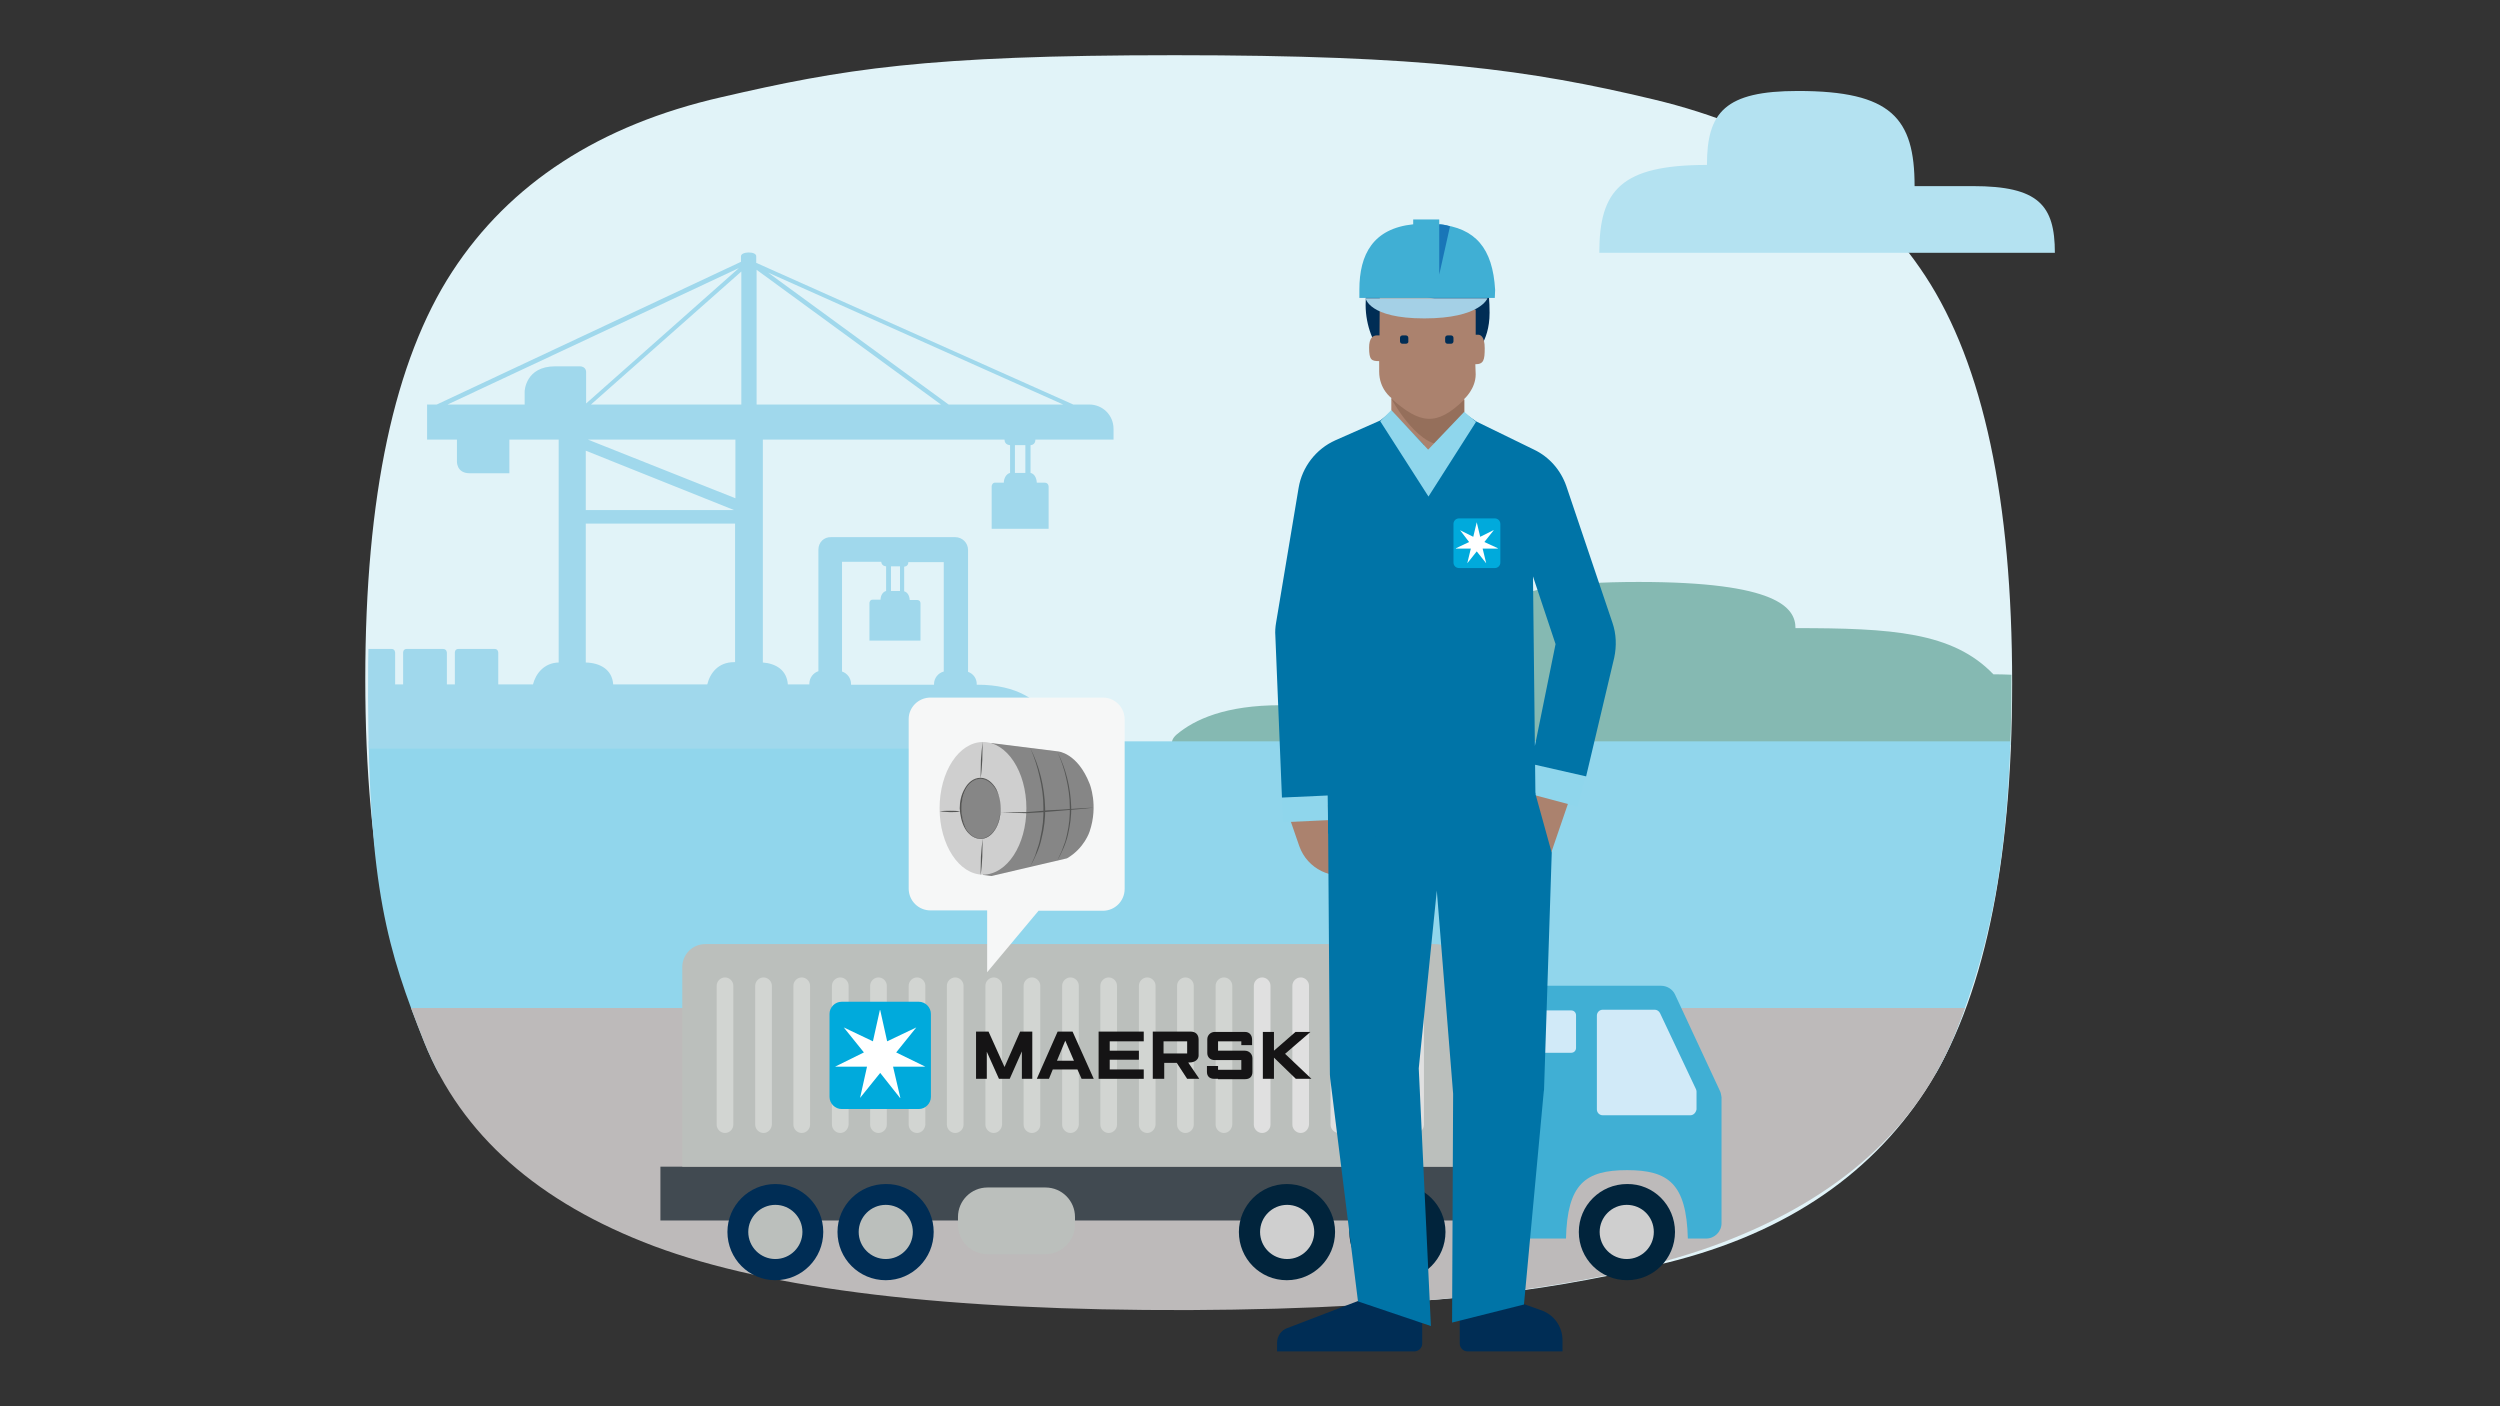 <?xml version="1.0" encoding="utf-8"?>
<!-- Generator: Adobe Illustrator 25.0.0, SVG Export Plug-In . SVG Version: 6.00 Build 0)  -->
<svg version="1.1" id="Layer_1" xmlns="http://www.w3.org/2000/svg" xmlns:xlink="http://www.w3.org/1999/xlink" x="0px" y="0px"
	 viewBox="0 0 720 405" style="enable-background:new 0 0 720 405;" xml:space="preserve">
<rect x="0" y="0" width="720" height="405" fill="#333333" stroke="none"/>
<style type="text/css">
	.st0{fill:#E1F3F8;}
	.st1{clip-path:url(#SVGID_2_);fill:#85B9B2;}
	.st2{clip-path:url(#SVGID_2_);fill:#91D6EC;}
	.st3{clip-path:url(#SVGID_2_);fill:#A0D8EC;}
	.st4{clip-path:url(#SVGID_2_);fill:#BDBABA;}
	.st5{fill:#414A51;}
	.st6{fill:#40AFD4;}
	.st7{fill:#BBBFBC;}
	.st8{fill:#D2D5D2;}
	.st9{fill:#E0E0E0;}
	.st10{fill:#151415;}
	.st11{fill:#00AADC;}
	.st12{fill:#FFFFFF;}
	.st13{fill:#D1EAF8;}
	.st14{fill:#002D55;}
	.st15{fill:#01243C;}
	.st16{fill:#CFCFCF;}
	.st17{fill:#AB826E;}
	.st18{fill:#956F5B;}
	.st19{fill:#8FD6EC;}
	.st20{fill:#0074A7;}
	.st21{fill:#A4D0E6;}
	.st22{fill:#1976B8;}
	.st23{fill:#F6F7F7;}
	.st24{fill:#868686;}
	.st25{fill:#555554;}
	.st26{fill:#545554;}
	.st27{fill:#B4E2F1;}
</style>
<g>
	<g>
		<path class="st0" d="M346.4,376.5c64.4,0,95.6-4,130.6-12.1c35-8,60.9-24.8,77.5-50.3c16.6-25.5,25-64.6,25-117.3
			c0-52.7-8.3-91.8-25-117.3c-16.7-25.5-42.8-42.4-78.4-50.9c-35.6-8.5-65.7-12.7-137.8-12.7c-72,0-95.6,4-130.6,12.1
			c-35,8-60.9,24.8-77.5,50.3c-16.6,25.5-25,64.6-25,117.3c0,52.7,8.3,91.8,25,117.3c16.7,25.5,42.8,42.4,78.4,50.9
			C244.3,372.2,282,376.5,346.4,376.5"/>
		<g>
			<defs>
				<path id="SVGID_1_" d="M188.9,36.4c-33.4,12.8-55.6,32.8-66.6,59.8c-11,27.1-16.5,50-16.3,104.8c0.2,54.8,5.6,72.6,16.2,99.2
					c10.7,26.6,32.7,46.1,66.2,58.7c33.5,12.5,84.8,18.6,154.1,18.4c69.2-0.3,120.5-6.8,153.9-19.6c33.4-12.8,55.6-32.8,66.6-59.8
					c11-27.1,16.5-55.8,16.3-104.8c-0.2-49-5.6-72.6-16.2-99.2c-10.7-26.6-32.7-46.1-66.2-58.7c-33.5-12.5-84.8-18.6-154.1-18.4
					C273.6,17.1,222.3,23.7,188.9,36.4"/>
			</defs>
			<clipPath id="SVGID_2_">
				<use xlink:href="#SVGID_1_"  style="overflow:visible;"/>
			</clipPath>
			<path class="st1" d="M624.5,211.8c-9.1-8.4-24.8-17.6-50.4-17.6c-11.7-12.2-29.3-13.3-57-13.3c0-5.9-5.3-13.3-45.2-13.3
				c-42.9,0-44.6,8.7-44.6,20c-55.8,0-58.5,6.9-58.5,15.5c-15.7,0-24.7,4-30,8.5c-1.1,1-1.5,2-1.2,3h288.5
				C626,213.8,625.5,212.8,624.5,211.8"/>
			<rect x="106.2" y="213.5" class="st2" width="494.5" height="95.8"/>
			<path class="st3" d="M235.7,158.3v35c-1.5,0.5-2.6,1.9-2.6,3.6v0.2h-6.2c-0.3-4.1-3.4-6-7.2-6.3v-40v-3.9v-20.3h69.6
				c0,1.6,1.6,1.6,1.6,1.6v8c-1.2,0.3-1.8,1.7-1.8,2.8h-2.5c-0.9,0-1,1-1,1v12.3H302v-12.2c0,0,0-1.1-1.2-1.1h-2.2
				c-0.1-1.7-0.9-2.6-1.8-2.8v-8c0,0,1.4,0,1.4-1.6h22.5v-3.1c0-3.9-3.1-7-7-7h-4.6l-91.3-40.8v-1.9c0-1.5-4.4-1.4-4.4,0v1.6
				l-87.6,41.1H123v10.1h8.6v6.1c0,0-0.3,3.6,3.7,3.6h11.4v-9.7h14.2v20.3v3.9v40c-4.2,0.1-6.6,3.2-7.4,6.3c-3.4,0-6.7,0-10,0v-9.1
				c0,0,0-1.1-1-1.1H132c-1,0-1,1-1,1v9.2h-2.3v-9.1c0,0,0-1.1-1.1-1.1h-10.5c-1,0-1,1-1,1v9.2h-2.3v-9.1c0,0,0-1.1-1-1.1h-10.5
				c-1,0-1,1-1,1v9.2c-6.3,0-12.2,0-15.7,0c-22.2,0-23.8,18.5-23.8,18.5H305c0,0-0.4-18.4-23.5-18.4h-0.2v-0.2c0-1.6-1-3-2.5-3.5
				v-35.1c0-2.1-1.7-3.7-3.7-3.7h-35.7C237.3,154.6,235.7,156.2,235.7,158.3 M259.2,170.2h-2.6v-7.1h2.6V170.2z M242.6,161.8h11.2
				c0.1,1.3,1.4,1.3,1.4,1.3v7.1c-1.1,0.3-1.6,1.5-1.6,2.5h-2.3c-0.8,0-0.9,0.9-0.9,0.9v10.9h14.7v-10.8c0,0,0-0.9-1-0.9h-2.1
				c-0.1-1.5-0.8-2.3-1.6-2.5v-7.1c0,0,1.2,0,1.2-1.3h10.2v31.5c-1.6,0.4-2.8,1.9-2.8,3.6v0.2c-6.2,0-14.4,0-23.9,0v0v-0.2
				c0-1.7-1.1-3.1-2.6-3.6V161.8z M168.7,150.8h43v39.9h-0.3c-4.5,0-6.9,3.1-7.7,6.4c-8.9,0-18,0-27.1,0c-0.3-4.3-3.8-6.2-7.9-6.3
				V150.8z M168.7,129.8l42.7,17.1h-42.7V129.8z M169.3,126.6h42.5v16.9L169.3,126.6z M212.8,77.2l-44,39v-8.9c0,0,0.2-1.8-1.9-1.8
				h-7c-8.6,0-8.8,7.2-8.8,7.2v3.8h-22.2L212.8,77.2z M213.5,116.5h-43.3l43.3-38.3V116.5z M292.3,128.2h3v8h-3V128.2z M273.2,116.5
				l-52-38l85,38H273.2z M217.9,116.5V77.7l53.1,38.8H217.9z"/>
			<path class="st4" d="M196.5,384.9c37.3,16.8,94.6,25.2,171.9,25.2c77.3,0,134.6-8.4,171.9-25.2c37.3-16.8,62.2-43.2,74.7-79
				c1.8-5.1,3.4-10.3,5-15.6H117.5c1.6,5.4,3.4,10.8,5.3,16.5C134.6,342.1,159.1,368.1,196.5,384.9"/>
		</g>
	</g>
	<g>
		<rect x="190.2" y="336" class="st5" width="237.8" height="15.5"/>
		<path class="st6" d="M495.3,314.1l-12.9-27.7c-0.7-1.5-2.3-2.5-4-2.5h-46c-2.4,0-4.4,2-4.4,4.4v68.4H451
			c0.4-15.7,5.5-19.7,17.6-19.7c11.9,0,17.1,3.9,17.5,19.7h5.3c2.4,0,4.4-2,4.4-4.4V316C495.7,315.3,495.6,314.7,495.3,314.1"/>
		<path class="st7" d="M420,336v-57.5c0-3.7-3-6.6-6.6-6.6H203.1c-3.7,0-6.6,3-6.6,6.6V336H420z"/>
		<path class="st8" d="M208.8,326.3L208.8,326.3c-1.3,0-2.4-1.1-2.4-2.4v-40c0-1.3,1.1-2.4,2.4-2.4c1.3,0,2.4,1.1,2.4,2.4v40
			C211.2,325.2,210.1,326.3,208.8,326.3"/>
		<path class="st8" d="M219.9,326.3L219.9,326.3c-1.3,0-2.4-1.1-2.4-2.4v-40c0-1.3,1.1-2.4,2.4-2.4h0c1.3,0,2.4,1.1,2.4,2.4v40
			C222.2,325.2,221.2,326.3,219.9,326.3"/>
		<path class="st8" d="M230.9,326.3L230.9,326.3c-1.3,0-2.4-1.1-2.4-2.4v-40c0-1.3,1.1-2.4,2.4-2.4c1.3,0,2.4,1.1,2.4,2.4v40
			C233.3,325.2,232.2,326.3,230.9,326.3"/>
		<path class="st8" d="M242,326.3L242,326.3c-1.3,0-2.4-1.1-2.4-2.4v-40c0-1.3,1.1-2.4,2.4-2.4c1.3,0,2.4,1.1,2.4,2.4v40
			C244.3,325.2,243.3,326.3,242,326.3"/>
		<path class="st8" d="M253,326.3L253,326.3c-1.3,0-2.4-1.1-2.4-2.4v-40c0-1.3,1.1-2.4,2.4-2.4c1.3,0,2.4,1.1,2.4,2.4v40
			C255.4,325.2,254.3,326.3,253,326.3"/>
		<path class="st8" d="M264.1,326.3L264.1,326.3c-1.3,0-2.4-1.1-2.4-2.4v-40c0-1.3,1.1-2.4,2.4-2.4c1.3,0,2.4,1.1,2.4,2.4v40
			C266.4,325.2,265.4,326.3,264.1,326.3"/>
		<path class="st8" d="M275.1,326.3L275.1,326.3c-1.3,0-2.4-1.1-2.4-2.4v-40c0-1.3,1.1-2.4,2.4-2.4c1.3,0,2.4,1.1,2.4,2.4v40
			C277.5,325.2,276.4,326.3,275.1,326.3"/>
		<path class="st8" d="M286.2,326.3L286.2,326.3c-1.3,0-2.4-1.1-2.4-2.4v-40c0-1.3,1.1-2.4,2.4-2.4h0c1.3,0,2.4,1.1,2.4,2.4v40
			C288.5,325.2,287.5,326.3,286.2,326.3"/>
		<path class="st8" d="M297.2,326.3L297.2,326.3c-1.3,0-2.4-1.1-2.4-2.4v-40c0-1.3,1.1-2.4,2.4-2.4c1.3,0,2.4,1.1,2.4,2.4v40
			C299.6,325.2,298.5,326.3,297.2,326.3"/>
		<path class="st8" d="M308.3,326.3L308.3,326.3c-1.3,0-2.4-1.1-2.4-2.4v-40c0-1.3,1.1-2.4,2.4-2.4h0c1.3,0,2.4,1.1,2.4,2.4v40
			C310.6,325.2,309.6,326.3,308.3,326.3"/>
		<path class="st8" d="M319.3,326.3L319.3,326.3c-1.3,0-2.4-1.1-2.4-2.4v-40c0-1.3,1.1-2.4,2.4-2.4c1.3,0,2.4,1.1,2.4,2.4v40
			C321.7,325.2,320.6,326.3,319.3,326.3"/>
		<path class="st8" d="M330.4,326.3L330.4,326.3c-1.3,0-2.4-1.1-2.4-2.4v-40c0-1.3,1.1-2.4,2.4-2.4h0c1.3,0,2.4,1.1,2.4,2.4v40
			C332.7,325.2,331.7,326.3,330.4,326.3"/>
		<path class="st8" d="M341.4,326.3L341.4,326.3c-1.3,0-2.4-1.1-2.4-2.4v-40c0-1.3,1.1-2.4,2.4-2.4c1.3,0,2.4,1.1,2.4,2.4v40
			C343.8,325.2,342.7,326.3,341.4,326.3"/>
		<path class="st8" d="M352.5,326.3L352.5,326.3c-1.3,0-2.4-1.1-2.4-2.4v-40c0-1.3,1.1-2.4,2.4-2.4h0c1.3,0,2.4,1.1,2.4,2.4v40
			C354.8,325.2,353.8,326.3,352.5,326.3"/>
		<path class="st9" d="M363.5,326.3L363.5,326.3c-1.3,0-2.4-1.1-2.4-2.4v-40c0-1.3,1.1-2.4,2.4-2.4c1.3,0,2.4,1.1,2.4,2.4v40
			C365.9,325.2,364.8,326.3,363.5,326.3"/>
		<path class="st9" d="M374.6,326.3L374.6,326.3c-1.3,0-2.4-1.1-2.4-2.4v-40c0-1.3,1.1-2.4,2.4-2.4c1.3,0,2.4,1.1,2.4,2.4v40
			C376.9,325.2,375.9,326.3,374.6,326.3"/>
		<path class="st9" d="M385.6,326.3L385.6,326.3c-1.3,0-2.4-1.1-2.4-2.4v-40c0-1.3,1.1-2.4,2.4-2.4h0c1.3,0,2.4,1.1,2.4,2.4v40
			C388,325.2,386.9,326.3,385.6,326.3"/>
		<path class="st9" d="M396.7,326.3L396.7,326.3c-1.3,0-2.4-1.1-2.4-2.4v-40c0-1.3,1.1-2.4,2.4-2.4h0c1.3,0,2.4,1.1,2.4,2.4v40
			C399,325.2,398,326.3,396.7,326.3"/>
		<path class="st9" d="M407.7,326.3L407.7,326.3c-1.3,0-2.4-1.1-2.4-2.4v-40c0-1.3,1.1-2.4,2.4-2.4h0c1.3,0,2.4,1.1,2.4,2.4v40
			C410.1,325.2,409,326.3,407.7,326.3"/>
		<polygon class="st10" points="281.1,310.7 281.1,297.1 284.7,297.1 289.3,307.3 293.8,297.1 297.3,297.1 297.3,310.7 294.3,310.7 
			294.3,302.8 290.8,310.7 287.7,310.7 284.2,302.9 284.2,310.7 		"/>
		<path class="st10" d="M302.1,310.7h-3.5l6-13.6h4.3l6.1,13.6h-3.5l-1.2-2.7h-7.1L302.1,310.7z M309.3,305.5l-2.5-5.8l-2.4,5.8
			H309.3z"/>
		<polygon class="st10" points="316.4,310.7 316.4,297.1 329.4,297.1 329.4,299.9 319.6,299.9 319.6,302.6 328,302.6 328,305.2 
			319.6,305.2 319.6,308 329.4,308 329.4,310.7 		"/>
		<path class="st10" d="M332,310.7v-13.6h10.9c1.4,0,2.3,0.8,2.3,2.3v4.6c0,1-0.9,2-2.7,2h-0.3l3.2,4.7h-3.5l-3-4.6h-3.6v4.6H332z
			 M335.1,303.4h6.8v-3.5h-6.8V303.4z"/>
		<path class="st10" d="M350.8,310.7h-1.1c-1.4,0-2.1-0.8-2.1-2V307h3.2v1.1h6.7v-2.8h-7.7c-1.2,0-2.1-0.8-2.1-2v-4
			c0-1.2,1-2.1,2.1-2.1h8.8c1.2,0,2,0.9,2,2.2v1.6h-3.1v-1.1h-6.7v2.7h7.7c1.1,0,2.2,0.8,2.2,2.2v3.9c0,1.3-0.7,2.1-2.1,2.1H350.8z"
			/>
		<polygon class="st10" points="363.7,310.7 363.7,297.2 366.9,297.2 366.9,302.6 373.1,297.2 377.4,297.2 370.1,303.5 377.7,310.7 
			373.2,310.7 366.9,304.6 366.9,310.7 		"/>
		<path class="st11" d="M268.1,315.9c0,1.9-1.6,3.5-3.5,3.5h-22.2c-1.9,0-3.5-1.6-3.5-3.5V292c0-1.9,1.6-3.5,3.5-3.5h22.2
			c1.9,0,3.5,1.6,3.5,3.5V315.9z"/>
		<polygon class="st12" points="258.1,303.1 263.9,295.9 263.9,295.9 255.5,299.9 253.5,290.9 253.4,290.9 251.4,299.9 243,295.9 
			243,295.9 248.8,303.1 240.5,307.2 240.5,307.2 249.7,307.2 247.7,316.2 247.7,316.2 253.5,309 259.2,316.2 259.3,316.2 
			257.2,307.2 266.5,307.2 266.5,307.2 		"/>
		<path class="st13" d="M453.9,301.8c0,0.8-0.6,1.4-1.4,1.4h-8.8c-0.8,0-1.4-0.6-1.4-1.4v-9.4c0-0.8,0.6-1.4,1.4-1.4h8.8
			c0.8,0,1.4,0.6,1.4,1.4V301.8z"/>
		<path class="st14" d="M237.1,354.8c0,7.7-6.2,13.9-13.8,13.9s-13.8-6.2-13.8-13.9c0-7.6,6.2-13.8,13.8-13.8
			S237.1,347.1,237.1,354.8"/>
		<path class="st7" d="M231.1,354.8c0,4.3-3.5,7.8-7.8,7.8c-4.3,0-7.8-3.5-7.8-7.8c0-4.3,3.5-7.8,7.8-7.8
			C227.6,347,231.1,350.5,231.1,354.8"/>
		<path class="st14" d="M268.9,354.8c0,7.7-6.2,13.9-13.8,13.9c-7.7,0-13.9-6.2-13.9-13.9c0-7.6,6.2-13.8,13.9-13.8
			C262.7,340.9,268.9,347.1,268.9,354.8"/>
		<path class="st7" d="M262.9,354.8c0,4.3-3.5,7.8-7.8,7.8c-4.3,0-7.8-3.5-7.8-7.8c0-4.3,3.5-7.8,7.8-7.8
			C259.4,347,262.9,350.5,262.9,354.8"/>
		<path class="st15" d="M384.5,354.8c0,7.7-6.2,13.9-13.9,13.9s-13.8-6.2-13.8-13.9c0-7.6,6.2-13.8,13.8-13.8
			S384.5,347.1,384.5,354.8"/>
		<path class="st16" d="M378.5,354.8c0,4.3-3.5,7.8-7.8,7.8c-4.3,0-7.8-3.5-7.8-7.8c0-4.3,3.5-7.8,7.8-7.8
			C375,347,378.5,350.5,378.5,354.8"/>
		<path class="st15" d="M416.3,354.8c0,7.7-6.2,13.9-13.9,13.9s-13.8-6.2-13.8-13.9c0-7.6,6.2-13.8,13.8-13.8
			S416.3,347.1,416.3,354.8"/>
		<path class="st16" d="M410.2,354.8c0,4.3-3.5,7.8-7.8,7.8c-4.3,0-7.8-3.5-7.8-7.8c0-4.3,3.5-7.8,7.8-7.8
			C406.7,347,410.2,350.5,410.2,354.8"/>
		<path class="st15" d="M482.4,354.8c0,7.7-6.2,13.9-13.8,13.9c-7.7,0-13.9-6.2-13.9-13.9c0-7.6,6.2-13.8,13.9-13.8
			C476.2,340.9,482.4,347.1,482.4,354.8"/>
		<path class="st16" d="M476.3,354.8c0,4.3-3.5,7.8-7.8,7.8c-4.3,0-7.8-3.5-7.8-7.8c0-4.3,3.5-7.8,7.8-7.8
			C472.9,347,476.3,350.5,476.3,354.8"/>
		<path class="st7" d="M301.1,361.2h-16.7c-4.7,0-8.5-3.8-8.5-8.5v-2.2c0-4.7,3.8-8.5,8.5-8.5h16.7c4.7,0,8.5,3.8,8.5,8.5v2.2
			C309.6,357.3,305.8,361.2,301.1,361.2"/>
		<path class="st13" d="M486.8,321.2h-25.2c-0.9,0-1.7-0.7-1.7-1.7v-27c0-0.9,0.7-1.7,1.7-1.7h15c0.6,0,1.2,0.4,1.5,1l10.3,21.8
			c0.1,0.2,0.2,0.5,0.2,0.7v5.2C488.4,320.5,487.7,321.2,486.8,321.2"/>
		<path class="st14" d="M393.3,87.9c0-12.2,4.8-16.4,18.4-16.4c13.5,0,17.3,5.2,17.3,18.6c0,8.8-4.7,12.2-4.7,12.2
			c-0.1-1.7-0.5-10.5-0.5-10.5l-24.6-5.2c0,0-0.3,15-1,14.6C395.7,99.8,393.3,93.7,393.3,87.9"/>
		<path class="st17" d="M397.4,82l-0.1,14.6h-0.8c-1.2,0-2.2,0.9-2.2,3.5c0,3.6,0.7,3.9,2.9,3.9v3c0,5.1,3.5,7.6,3.5,7.6v4.3
			l10.5,14.4l10.5-13.9v-4.5c0,0,3.3-2.9,3.3-7.1c0-1.1-0.1-1.6-0.1-2.9c2.4,0,2.7-1.2,2.7-4.6c0-3.4-1.2-3.9-1.9-3.9H425v-7.2
			L397.4,82z"/>
		<path class="st14" d="M404.9,99h-1c-0.4,0-0.7-0.3-0.7-0.7v-1c0-0.4,0.3-0.7,0.7-0.7h1c0.4,0,0.7,0.3,0.7,0.7v1
			C405.7,98.7,405.3,99,404.9,99"/>
		<path class="st14" d="M417.9,99h-1c-0.4,0-0.7-0.3-0.7-0.7v-1c0-0.4,0.3-0.7,0.7-0.7h1c0.4,0,0.7,0.3,0.7,0.7v1
			C418.6,98.7,418.3,99,417.9,99"/>
		<path class="st18" d="M421.7,115.1v4.5c0,0-6.4,8.2-6.4,8.5c-7.5,0-14.6-13.3-14.6-13.3C408.9,122,413.6,123,421.7,115.1"/>
		<path class="st17" d="M374.2,243.7l-2.8-8.1l11.9-4.1l6.8,20C383.6,253.7,376.5,250.2,374.2,243.7"/>
		
			<rect x="432.4" y="231.3" transform="matrix(0.324 -0.946 0.946 0.324 74.638 579.649)" class="st17" width="21.1" height="12.5"/>
		<path class="st14" d="M409.6,378.4v8.5c0,1.3-1,2.3-2.3,2.3h-39.5v-2.5c0-1.9,1.2-3.6,2.9-4.2l24.8-9.5L409.6,378.4z"/>
		<path class="st14" d="M450,386v3.2h-27.3c-1.3,0-2.3-1-2.3-2.3v-9.8l10.9-4.2l12.7,4.5C447.6,378.7,450,382.1,450,386"/>
		<polygon class="st19" points="369.5,236.8 369.2,229.8 382.4,229.2 382.5,236.2 		"/>
		<polygon class="st19" points="439.3,228.3 441,220 456.6,223.7 454.4,232.3 		"/>
		<path class="st20" d="M382.4,225h58.8l5.7,20.6l-2.2,67.7c0,0.4,0,0.7-0.1,1.1l-5.7,61.3l-20.7,5.2l0.3-65.9l-4.7-58.5l-5.2,51.2
			l3.5,74.2l-21-7.1l-8-64.2c-0.1-0.7-0.1-1.4-0.1-2.1L382.4,225"/>
		<path class="st20" d="M442.2,228.7l-13.8,7.5c-5.2,2.8-11.6,0-13.1-5.7l-1.2-4.7l-1.9,8.4c-1,4.3-4.9,7.4-9.4,7.1l-20.3-1.2
			l-0.1-11l-13.2,0.6l-1.9-46.6c-0.1-1.2,0-2.5,0.2-3.7l6.5-38.9c1-6,5-11.2,10.6-13.7l12.9-5.7l3.3-2.6l9.3,9.7l1.4,11.4l1.4-11.5
			l8.8-9.1l3.5,2.4l16.6,8.1c4.4,2.1,7.7,5.9,9.3,10.5l13.3,39.4c1.1,3.2,1.2,6.7,0.5,10l-8.1,34.2L441,220l7-34.5l-6.5-19.5
			L442.2,228.7z"/>
		<polygon class="st19" points="411.4,143 425.1,121.5 421.7,118.6 411.3,129.5 400.7,118.1 397.5,121.3 		"/>
		<path class="st11" d="M432.1,162c0,0.9-0.7,1.6-1.6,1.6h-10.3c-0.9,0-1.6-0.7-1.6-1.6v-11.1c0-0.9,0.7-1.6,1.6-1.6h10.3
			c0.9,0,1.6,0.7,1.6,1.6V162z"/>
		<polygon class="st12" points="427.5,156.1 430.2,152.7 430.1,152.7 426.3,154.6 425.3,150.4 425.3,150.4 424.3,154.6 420.5,152.7 
			420.5,152.7 423.1,156.1 419.3,157.9 419.3,158 423.6,158 422.6,162.1 422.6,162.2 425.3,158.8 428,162.2 428,162.1 427,158 
			431.3,158 431.4,157.9 		"/>
		<path class="st21" d="M428.4,85.9h-35.1c0,0,0.9,5.8,16.9,5.8C426.3,91.7,428.4,85.9,428.4,85.9"/>
		<path class="st6" d="M414.5,64.6v-1.4H407v1.4c-11.5,1.2-15.5,8.6-15.5,18.8l0,2.4h39l0.1-2.3C429.9,71.4,424.9,65.7,414.5,64.6"
			/>
		<path class="st22" d="M414.5,64.6v14.5l3.1-13.9C417.6,65.2,416.1,64.6,414.5,64.6"/>
		<path class="st23" d="M268,200.9h49.6c3.5,0,6.3,2.8,6.3,6.3v48.8c0,3.5-2.8,6.3-6.3,6.3h-18.5L284.3,280v-17.8H268
			c-3.5,0-6.3-2.8-6.3-6.3v-48.8C261.7,203.7,264.5,200.9,268,200.9"/>
		<path class="st24" d="M285.5,214l19.2,2.4c0,0,5.6,0.4,9.1,9.3c0,0,2.6,6.2,0,13.8c0,0-1.5,4.8-6.5,7.7l-21.8,5.1l-2.4-0.3"/>
		<path class="st16" d="M295.6,232.8c0,10.6-5.6,19.1-12.5,19.1c-6.9,0-12.5-8.6-12.5-19.1c0-10.6,5.6-19.1,12.5-19.1
			C290,213.7,295.6,222.2,295.6,232.8"/>
		<path class="st24" d="M288.2,232.9c0,4.8-2.6,8.7-5.7,8.7c-3.2,0-5.7-3.9-5.7-8.7c0-4.8,2.6-8.7,5.7-8.7
			C285.6,224.2,288.2,228.1,288.2,232.9"/>
		<path class="st25" d="M288.2,232.9c0,1.9-0.4,3.8-1.3,5.5c-0.9,1.7-2.5,3.2-4.5,3.2c-2,0-3.7-1.5-4.6-3.2
			c-0.9-1.7-1.3-3.7-1.4-5.6c0-1.9,0.4-3.9,1.4-5.6c0.9-1.7,2.5-3.2,4.6-3.2c2,0,3.6,1.6,4.5,3.2C287.8,229.1,288.2,231,288.2,232.9
			 M288.2,232.9c0-1.9-0.4-3.8-1.4-5.5c-0.9-1.6-2.5-3.1-4.4-3.1c-1.9,0-3.5,1.5-4.3,3.1c-0.9,1.7-1.2,3.6-1.2,5.5
			c0,1.9,0.4,3.8,1.2,5.5c0.8,1.6,2.4,3.1,4.3,3.1c1.9,0,3.5-1.5,4.4-3.1C287.7,236.7,288.1,234.8,288.2,232.9"/>
		<path class="st26" d="M282.4,224.2c0-1.8,0.1-3.5,0.1-5.3c0.1-1.8,0.3-3.5,0.5-5.3c0,1.8-0.1,3.5-0.1,5.3
			C282.8,220.7,282.7,222.5,282.4,224.2"/>
		<path class="st26" d="M282.4,252.1c0-1.8,0.1-3.5,0.1-5.3c0.1-1.8,0.3-3.5,0.5-5.3c0,1.8-0.1,3.5-0.1,5.3
			C282.8,248.6,282.7,250.4,282.4,252.1"/>
		<path class="st26" d="M288.3,234c2.4-0.1,4.8-0.1,7.3-0.1h0l4.8-0.4c1.6-0.2,3.2-0.2,4.9-0.3c3.2-0.2,6.5-0.5,9.7-0.6
			c-3.2,0.4-6.5,0.6-9.7,0.9c-1.6,0.1-3.2,0.3-4.8,0.4l-4.9,0.3l0,0h0C293.1,234.1,290.7,234.1,288.3,234"/>
		<path class="st26" d="M270.6,233.7c1-0.2,2-0.2,3-0.2c1,0,2,0,3,0.2c-1,0.2-2,0.2-3,0.2C272.6,233.8,271.6,233.8,270.6,233.7"/>
		<path class="st26" d="M296.7,215.4c2.7,5.3,4.1,11.2,4.3,17.2c0.1,3-0.3,6-1,8.8c-0.6,2.9-1.9,5.6-3.3,8.2l0.9-2
			c0.3-0.7,0.6-1.3,0.8-2.1l0.7-2.1c0.2-0.7,0.4-1.4,0.5-2.1c0.7-2.9,1-5.8,0.9-8.8c0-2.9-0.4-5.9-1.1-8.8
			C298.8,221,297.9,218.1,296.7,215.4"/>
		<path class="st26" d="M304.5,216.5c2.5,4.8,3.8,10.3,4,15.7c0.1,2.7-0.3,5.5-0.9,8.1c-0.6,2.7-1.8,5.2-3.1,7.6
			c0.5-1.3,1.2-2.4,1.6-3.7l0.7-1.9c0.2-0.6,0.3-1.3,0.5-2c0.6-2.6,0.9-5.3,0.8-8c0-2.7-0.4-5.4-1-8
			C306.5,221.5,305.6,218.9,304.5,216.5"/>
	</g>
	<g>
		<path class="st27" d="M500.8,72.8h-40.2c0-18,6.2-25.3,31-25.3c0-15.2,5.2-21.3,26.2-21.3c26.9,0,33.6,7.8,33.6,27.4h16.8
			c18.9,0,23.6,5.5,23.6,19.2H484.2"/>
	</g>
</g>
</svg>
